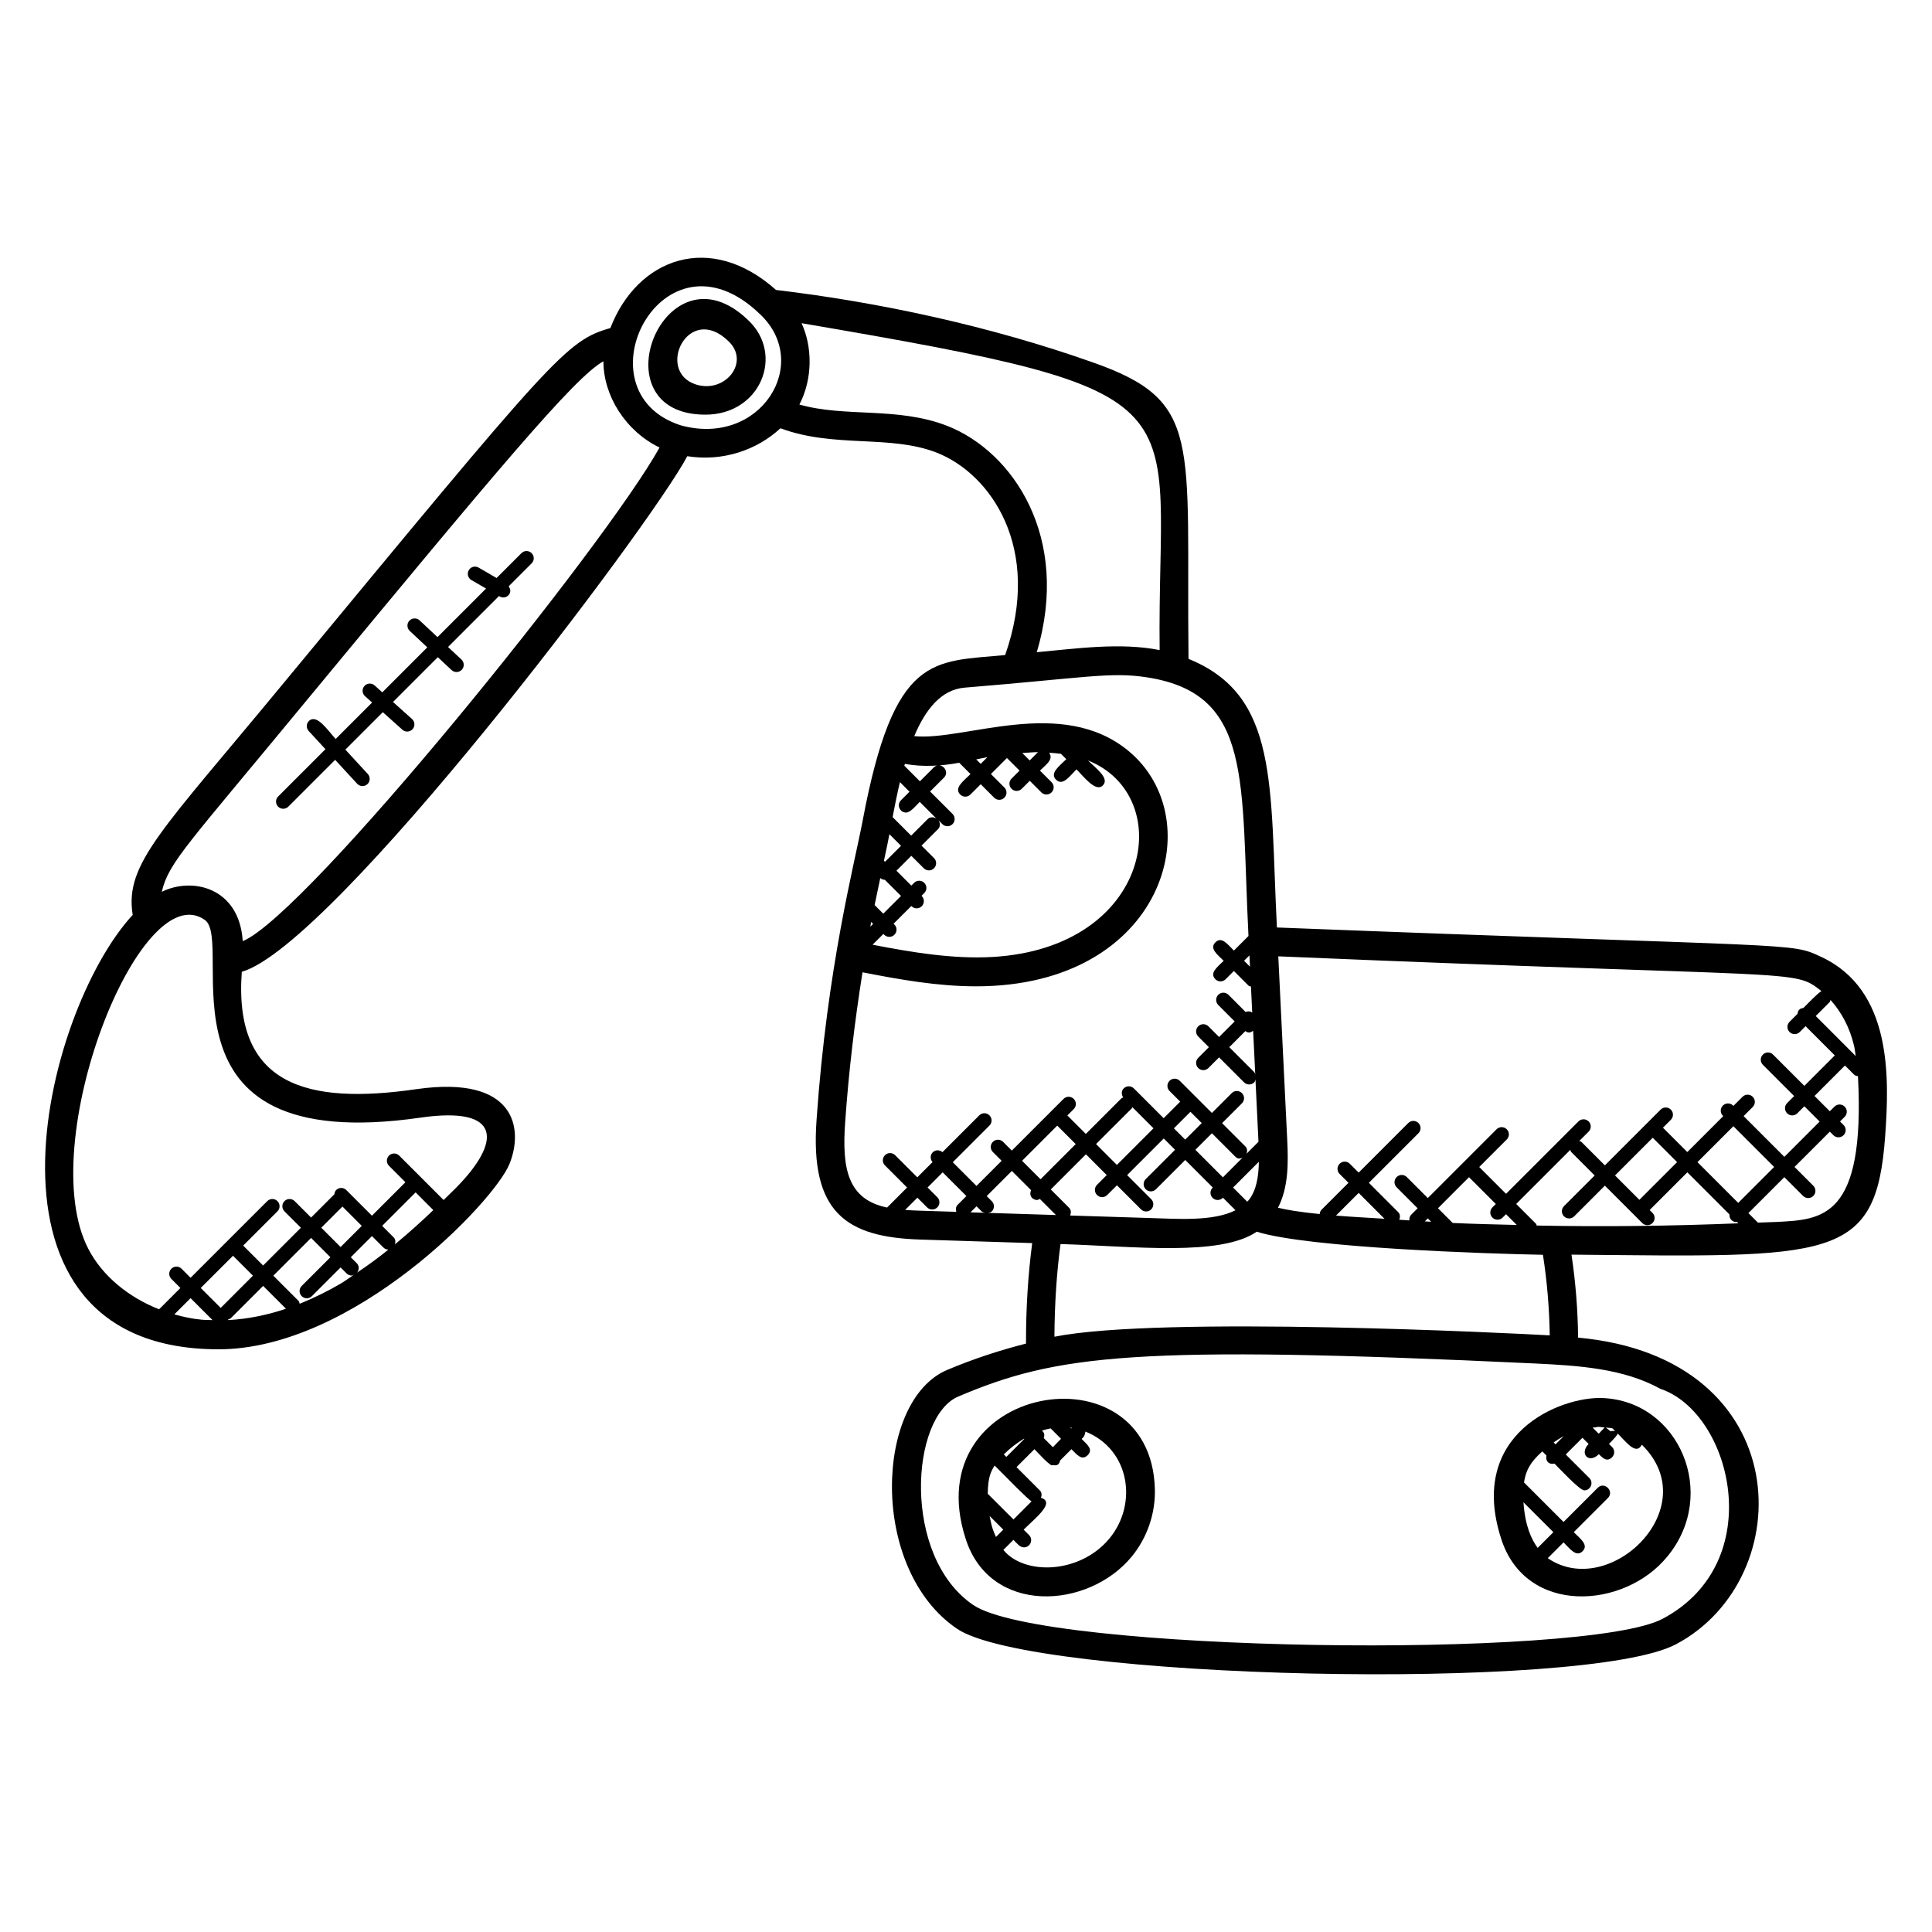 <?xml version="1.0" encoding="UTF-8"?>
<!-- Uploaded to: SVG Repo, www.svgrepo.com, Generator: SVG Repo Mixer Tools -->
<svg fill="#000000" width="800px" height="800px" version="1.1" viewBox="144 144 512 512" xmlns="http://www.w3.org/2000/svg">
 <g>
  <path d="m330.94 253.89c14.641 0 21.031-15.961 11.312-25.062-22.098-21.281-40.602 25.062-11.312 25.062zm6.055-19.52c5.945 5.551-0.832 14-8.574 11.52-10.77-3.465-2.059-21.758 8.574-11.52z"/>
  <path d="m201.88 501.58c35.703 0 73.023-39.055 77.129-49.105 3.762-9.23 1.801-23.602-24.57-19.848-28.977 4.207-48.594-0.879-46.359-31.09 24.352-7.062 108.18-117.98 118.06-136.64 9.391 1.496 18.473-1.633 24.68-7.398 14.367 5.32 29.062 1.609 41.48 6.481 14.207 5.609 28.047 25.25 18.074 53.617-19.199 1.84-29.41-0.496-37.762 43.887-2.184 11.586-9.398 38.738-12.215 79.266-1.793 24.719 7.977 31.113 27.465 31.746l29.68 0.938c-1.09 8.352-1.664 17.242-1.641 26.633-7.07 1.809-13.953 4.047-20.895 6.984-19.113 8.062-20.746 52.688 2.574 68.562 19.664 13.496 166.88 16.848 190.63 4.106 32.809-17.418 32.16-75.93-26-81.234-0.07-7.367-0.664-14.719-1.75-21.992 68.961 0.656 80.746 1.977 83.129-31.441 1.105-15.449 1.895-38.672-16.906-47.441-8.449-3.984-4.106-2.359-144.29-7.816-1.914-37.801 0.625-61.441-23.426-71.184-0.641-58.008 3.93-68.289-25.375-78.578-27.266-9.656-56.824-15.977-83.945-19.191-17.426-15.574-36.73-8.449-43.898 10.105-11.719 3.32-15.023 7.551-86.41 93.855-32.312 39.184-42.375 48.016-40.176 61.656-23.969 26.027-45.531 115.12 22.719 115.12zm-11.68-9.254 4.305-4.305 5.816 5.816c-0.938-0.031-1.863-0.008-2.809-0.098-2.496-0.223-4.93-0.75-7.312-1.414zm15.551-15.539 5.281 5.281-8.543 8.543-5.289-5.289zm-1.23 16.832c0.215-0.09 0.449-0.082 0.625-0.258l8.586-8.586 6.055 6.055c-4.719 1.586-9.887 2.727-15.352 3.008 0.012-0.09 0.078-0.145 0.086-0.219zm18.887-4.117c-0.09-0.273-0.105-0.574-0.328-0.785l-6.648-6.648 10.008-10.008 5.121 5.121-7.609 7.609c-0.75 0.75-0.75 1.953 0 2.703s1.953 0.75 2.703 0l7.609-7.609 1.586 1.586c0.375 0.375 0.863 0.559 1.352 0.559 0.258 0 0.48-0.191 0.727-0.297-1.25 0.824-2.441 1.727-3.734 2.488-3.055 1.785-6.711 3.656-10.785 5.281zm11.344-25.754 5.121 5.121-5.609 5.609-5.121-5.121zm24.082 0.945c-3.199 3.07-6.602 6.106-10.176 9.082 0.199-0.648 0.168-1.352-0.344-1.871l-3.039-3.039 8.871-8.871zm-13.219 9.918c0.367 0.367 0.848 0.543 1.32 0.551-2.664 2.144-5.426 4.168-8.297 6.09 0.582-0.75 0.594-1.793-0.09-2.481l-1.586-1.586 5.609-5.609zm152.59-128.47 2.992 2.992c-1.801 1.801-4.473 3.68-2.727 5.426 0.75 0.75 1.953 0.75 2.703 0l2.727-2.727 3.566 3.566c0.75 0.75 1.953 0.75 2.703 0s0.75-1.953 0-2.703l-3.566-3.566 4.246-4.246 3.344 3.336-2.121 2.121c-0.75 0.75-0.75 1.953 0 2.703s1.953 0.75 2.703 0l2.121-2.121 3.07 3.07c0.75 0.75 1.953 0.75 2.703 0s0.75-1.953 0-2.703l-3.07-3.07c1.594-1.594 3.703-2.938 2.434-4.734 1.078 0.062 2.129 0.16 3.129 0.289l1.418 1.418c-1.801 1.801-4.473 3.68-2.727 5.426 1.793 1.793 3.617-0.922 5.426-2.727 1.938 1.938 5.106 6.144 6.977 4.273 1.922-1.922-1.91-4.602-3.93-6.633 23.625 9.398 17.055 49.656-25.336 52.082-10.574 0.582-21.281-1.23-31.746-3.246l2.863-2.863 0.215 0.215c0.75 0.75 1.953 0.75 2.703 0s0.75-1.953 0-2.703l-0.215-0.215 4.703-4.695 0.055 0.055c0.75 0.75 1.953 0.75 2.703 0s0.75-1.953 0-2.703l-0.055-0.055 0.727-0.727c0.75-0.75 0.75-1.953 0-2.703s-1.953-0.75-2.703 0l-0.727 0.727-3.945-3.945 3.945-3.945 3.305 3.297c0.75 0.75 1.953 0.75 2.703 0s0.75-1.953 0-2.703l-3.305-3.297 4.367-4.367c0.641-0.641 0.617-1.586 0.152-2.328l0.992 0.992c0.75 0.75 1.953 0.75 2.703 0s0.75-1.953 0-2.703l-5.945-5.938 3.664-3.664c1.77-1.77-0.91-4.488-2.703-2.703l-3.664 3.664-4.121-4.121c0.047-0.168 0.09-0.336 0.137-0.496 4.836 0.883 9.684 0.555 14.406-0.301zm4.504-0.895c0.953-0.199 1.945-0.398 2.961-0.586l-1.77 1.77zm12.207-1.68c1.398-0.09 2.856-0.238 4.16-0.238l-2.199 2.199zm-30.801 15.773c1.168 0 2.703-1.914 3.617-2.832l4.426 4.426c-0.742-0.465-1.688-0.488-2.328 0.152l-4.367 4.367-4.914-4.914c0.559-2.938 1.191-6.09 1.938-9.266l2.543 2.543-2.273 2.273c-1.191 1.195-0.328 3.25 1.359 3.25zm-1.336 8.809-4.191 4.191c-0.121-0.039-0.23-0.137-0.352-0.145 0.113-0.52 0.207-1.039 0.328-1.559 0.375-1.633 0.75-3.543 1.137-5.566zm-5.496 8.555c0.336 0.246 0.695 0.449 1.09 0.449 0.031 0 0.055-0.031 0.082-0.031l4.32 4.32-4.703 4.695-2.289-2.289c0.484-2.387 0.988-4.769 1.5-7.144zm-1.902 12.133-0.734 0.734c0.078-0.418 0.129-0.84 0.215-1.25zm8.488 75.809 3.246-3.246 2.574 2.574c0.75 0.75 1.953 0.75 2.703 0s0.75-1.953 0-2.703l-2.574-2.574 4.008-4.008 6.281 6.281-2.32 2.32c-0.512 0.512-0.543 1.207-0.352 1.863l-9.336-0.297c-1.434-0.039-2.848-0.105-4.231-0.211zm40.312-22.344 4.894 4.894-9.32 9.32-4.894-4.894zm19.773-4.59c0.082-0.082 0.062-0.215 0.129-0.305l5.609 5.609-9.703 9.703-5.527-5.527zm-6.656 17.703-2.574 2.574c-0.75 0.75-0.75 1.953 0 2.703s1.953 0.75 2.703 0l2.574-2.574 6.375 6.375c0.75 0.75 1.953 0.75 2.703 0s0.75-1.953 0-2.703l-6.375-6.375 9.703-9.703 2.992 2.992-7.762 7.762c-0.75 0.75-0.75 1.953 0 2.703s1.953 0.75 2.703 0l7.762-7.762 7.297 7.297-0.047 0.047c-0.75 0.75-0.75 1.953 0 2.703 0.703 0.703 1.895 0.809 2.742-0.047l3.32 3.32c-5.863 3.016-15.578 2.281-22.23 2.078l-21.594-0.68c0.289-0.695 0.297-1.48-0.266-2.047l-4.856-4.856 9.32-9.32zm25.176-13.785-4.383 4.383-2.992-2.992 4.383-4.383zm11.555-24.375c0.297 0.168 0.582 0.383 0.918 0.383 0.414 0 0.801-0.207 1.145-0.473 0.191 3.856 0.375 7.727 0.566 11.594-0.09-0.207-0.082-0.449-0.258-0.617l-6.625-6.625zm1.086-20.062c0.047 0.992 0.098 2 0.145 2.992l-1.574-1.574zm2.496 54.688c-0.07 3.938-0.625 7.519-2.664 10.137-0.121 0.16-0.273 0.297-0.414 0.449l-3.754-3.754zm-9.527 4.129-7.297-7.297 4.383-4.383 6.168 6.168c0.777 0.777 1.258 0.551 1.93 0.312zm-50.84 3.398c-0.289 0.695-0.297 1.48 0.266 2.047 0.375 0.375 0.863 0.559 1.352 0.559 0.25 0 0.457-0.191 0.695-0.289l4.273 4.273-17.961-0.566c0.344-0.078 0.703-0.137 0.969-0.398 0.75-0.75 0.75-1.953 0-2.703l-1.352-1.352 6.664-6.664zm-13.098 5.625c0.25 0.25 0.586 0.289 0.902 0.375l-3.856-0.121 1.602-1.602zm180.47 107.96c-20.121 10.785-164.36 8.938-182.73-3.672-18.922-12.895-16.609-49.879-3.91-55.234 25.992-11.031 46.648-13.754 152.84-8.746 11.52 0.559 23.398 1.297 33.168 6.703 18.926 6.293 28.875 45.957 0.637 60.949zm-31.723-96.457c1.098 7.047 1.703 14.207 1.801 21.352-9.609-0.551-103-5.246-131.26 0.359 0.047-8.641 0.586-16.871 1.617-24.559 19.625 0.609 42.359 3.328 52-3.273 13.664 4.328 61.898 5.863 75.84 6.121zm-19.59-20.57 7.106 7.106-0.902 0.902c-0.75 0.75-0.75 1.953 0 2.703 0.375 0.375 0.863 0.559 1.352 0.559s0.977-0.184 1.352-0.559l0.902-0.902 2.856 2.856c-5.664-0.145-11.336-0.266-16.984-0.527l-3.902-3.902zm-10.027 11.816c-0.559-0.031-1.113-0.078-1.68-0.105l0.785-0.785zm-24.949-1.613c-0.09-0.008-0.184-0.023-0.273-0.023l6.008-6.008 6.84 6.848c-4.191-0.281-8.398-0.473-12.574-0.816zm52.918 2.613c-0.082-0.16-0.07-0.352-0.199-0.48l-5.238-5.238 14.344-14.344c0.09 0.199 0.082 0.426 0.246 0.586l6.207 6.207-8.129 8.129c-0.75 0.75-0.75 1.953 0 2.703 0.375 0.375 0.863 0.559 1.352 0.559s0.977-0.184 1.352-0.559l8.129-8.129 9.91 9.91c0.375 0.375 0.863 0.559 1.352 0.559 0.488 0 0.977-0.184 1.352-0.559 0.75-0.75 0.75-1.953 0-2.703l-0.75-0.75 9.992-9.992 11.16 11.16c-0.039 0.535 0.098 1.062 0.512 1.473 0.375 0.375 0.863 0.559 1.352 0.559 0.047 0 0.078-0.047 0.121-0.055l0.375 0.375c-17.805 0.727-35.637 0.949-53.438 0.59zm30.746-23.262 6.457 6.457-9.992 9.992-6.457-6.457zm11.855 6.461 9.52-9.52 10.801 10.801-9.52 9.52zm20.906 15.852c-1.625 0.082-3.25 0.098-4.879 0.176l-2.527-2.527 9.52-9.52 4.977 4.977c0.375 0.375 0.863 0.559 1.352 0.559 0.488 0 0.977-0.184 1.352-0.559 0.75-0.75 0.75-1.953 0-2.703l-4.977-4.977 9.352-9.352 0.938 0.938c0.375 0.375 0.863 0.559 1.352 0.559s0.977-0.184 1.352-0.559c0.75-0.75 0.75-1.953 0-2.703l-0.938-0.938 1.23-1.23c0.75-0.75 0.75-1.953 0-2.703s-1.953-0.75-2.703 0l-1.23 1.23-4.055-4.055 8.07-8.07 2.406 2.406c0.289 0.289 0.672 0.367 1.039 0.426 1.961 37.719-9.469 38.016-21.629 38.625zm20.598-46.66c0.207 0.879 0.281 1.785 0.434 2.688l-10.594-10.605 3.672-3.672c0.16-0.16 0.152-0.391 0.246-0.582 2.844 3.148 5.102 7.277 6.242 12.172zm-8.648-14.512c-0.945 0.48-4.031 3.719-4.785 4.465-0.398 0.055-0.793 0.152-1.098 0.457-0.305 0.305-0.398 0.703-0.457 1.098l-2.113 2.113c-0.75 0.75-0.75 1.953 0 2.703 0.375 0.375 0.863 0.559 1.352 0.559 0.488 0 0.977-0.184 1.352-0.559l1.543-1.543 7.746 7.746-8.07 8.07-8.289-8.289c-0.75-0.75-1.953-0.75-2.703 0s-0.75 1.953 0 2.703l8.289 8.289-1.863 1.863c-0.75 0.75-0.75 1.953 0 2.703 0.375 0.375 0.863 0.559 1.352 0.559s0.977-0.184 1.352-0.559l1.863-1.863 4.055 4.055-9.352 9.352-10.801-10.801 2.414-2.414c0.75-0.75 0.75-1.953 0-2.703s-1.953-0.75-2.703 0l-2.414 2.414-0.09-0.09c-0.75-0.75-1.953-0.75-2.703 0s-0.75 1.953 0 2.703l0.098 0.098-9.52 9.52-6.457-6.457 2.09-2.09c0.75-0.75 0.75-1.953 0-2.703s-1.953-0.75-2.703 0l-14.777 14.777-6.207-6.207c-0.16-0.16-0.391-0.152-0.586-0.246l2.488-2.488c0.75-0.75 0.75-1.953 0-2.703s-1.953-0.75-2.703 0l-19.184 19.184-7.106-7.106 7.297-7.297c0.75-0.75 0.75-1.953 0-2.703s-1.953-0.75-2.703 0l-18.223 18.23-5.559-5.559c-0.75-0.75-1.953-0.75-2.703 0s-0.75 1.953 0 2.703l5.566 5.566-1.703 1.703c-0.418 0.418-0.543 0.969-0.488 1.512-0.895-0.055-1.785-0.113-2.68-0.176 0.281-0.688 0.273-1.465-0.281-2.023l-7.769-7.769 13.137-13.137c0.75-0.75 0.75-1.953 0-2.703s-1.953-0.75-2.703 0l-13.137 13.137-2.344-2.344c-0.75-0.75-1.953-0.75-2.703 0s-0.75 1.953 0 2.703l2.344 2.344-7.168 7.168c-0.305 0.305-0.414 0.719-0.465 1.113-5.344-0.527-8.703-1.113-11.055-1.672 2.785-5.305 2.75-11.855 2.465-17.816-0.801-16.266-1.602-32.535-2.375-48.809 140.51 5.949 136.3 3.203 143.94 9.219zm-151.84-14.613-3.871 3.871c-1.656-1.656-3.238-3.848-4.894-2.191s0.535 3.238 2.191 4.894c-1.664 1.664-3.848 3.231-2.191 4.894 0.75 0.75 1.953 0.75 2.703 0l2.191-2.191 3.863 3.863c0.184 0.184 0.434 0.184 0.664 0.273 0.105 2.289 0.223 4.602 0.336 6.894-0.543-0.391-1.16-0.414-1.754-0.168l-4.543-4.551c-0.75-0.75-1.953-0.75-2.703 0s-0.75 1.953 0 2.703l4.344 4.344-4.129 4.129-2.824-2.824c-0.75-0.75-1.953-0.75-2.703 0s-0.75 1.953 0 2.703l2.824 2.824-2.824 2.824c-0.75 0.75-0.75 1.953 0 2.703s1.953 0.75 2.703 0l2.824-2.824 6.617 6.617c0.75 0.75 1.953 0.75 2.703 0 0.215-0.215 0.23-0.504 0.32-0.77 0.273 5.512 0.527 10.961 0.801 16.52l-3.16 3.16c0.23-0.672 0.223-1.398-0.312-1.93l-6.168-6.168 5.258-5.258c0.75-0.75 0.75-1.953 0-2.703s-1.953-0.75-2.703 0l-5.258 5.258-8.52-8.52c-0.75-0.75-1.953-0.75-2.703 0s-0.75 1.953 0 2.703l2.824 2.824-4.383 4.383-7.887-7.887c-0.75-0.75-1.953-0.75-2.703 0-0.664 0.664-0.641 1.656-0.121 2.398-0.137 0.082-0.312 0.062-0.434 0.176l-9.48 9.48-4.894-4.894 1.688-1.688c0.75-0.75 0.75-1.953 0-2.703s-1.953-0.75-2.703 0l-13.703 13.703-2.32-2.32c-0.75-0.75-1.953-0.75-2.703 0s-0.75 1.953 0 2.703l2.32 2.32-6.664 6.664-6.281-6.281 9.719-9.719c0.75-0.75 0.75-1.953 0-2.703s-1.953-0.75-2.703 0l-9.754 9.754c-0.75-0.648-1.871-0.664-2.582 0.047-0.711 0.711-0.703 1.832-0.047 2.582l-4.039 4.039-5.863-5.863c-0.75-0.75-1.953-0.75-2.703 0s-0.75 1.953 0 2.703l5.863 5.863-5.305 5.305c-10.52-2.191-11.992-10.383-11.098-22.727 0.918-13.184 2.496-26.418 4.586-39.617 9.801 1.91 19.848 3.719 30.098 3.719 49.777 0 62.328-44.215 40.418-62.359-17.77-14.719-43.562-2.566-56.801-3.945 2.93-6.969 7.078-12.32 13.32-12.848 32.113-2.625 38.711-4.246 48.449-2.719 28.094 4.406 24.723 27.391 26.805 68.527zm-23.547-75.77c-10.457-2.07-22.016-0.391-32.562 0.566 9.082-30.488-6.352-53.129-23.656-59.953-13.184-5.168-27.031-2.207-39.25-5.68 3.574-6.856 3.449-15.336 0.574-21.559 109.5 18.695 94.152 19.352 94.895 86.625zm-105.95-89.059c13.961 13.07 0.168 35.32-20.953 29.504-27.82-8.969-4.856-54.352 20.953-29.504zm-119.97 102.23c49.961-60.387 70.883-85.531 78.52-89.699-0.016 9.16 5.922 18.527 14.871 22.855-14.266 25.734-93.344 123.73-110.46 130.82-0.887-14.23-13.344-17.098-21.457-13.082 1.859-7.883 6.699-12.289 38.523-50.891zm-27.121 58.336c8.23 5.754-16.098 63.039 57.258 52.387 21.617-3.09 21.328 6.449 9.312 18.625-1.047 1.047-2.191 2.144-3.281 3.223l-11.77-11.77c-0.75-0.75-1.953-0.75-2.703 0s-0.75 1.953 0 2.703l4.352 4.352-8.871 8.871-6.793-6.793c-0.75-0.75-1.953-0.75-2.703 0-0.305 0.305-0.406 0.711-0.457 1.105l-6.176 6.176-4.352-4.352c-0.75-0.75-1.953-0.75-2.703 0s-0.75 1.953 0 2.703l4.352 4.352-10.008 10.008-5.281-5.281 9.078-9.078c0.75-0.75 0.75-1.953 0-2.703s-1.953-0.75-2.703 0l-20.316 20.312-2.394-2.398c-0.75-0.75-1.953-0.75-2.703 0s-0.75 1.953 0 2.703l2.398 2.398-5.648 5.648c-8.215-3.238-15.098-8.914-18.77-16.039-14.422-27.848 13.691-99.25 30.883-87.152z"/>
  <path d="m399.9 551.76c6.414 20.273 32.395 18.84 44 4.777 4.113-5 6.336-11.457 6.152-17.953-1.066-38.523-63.426-27.82-50.152 13.176zm23.121-24.242-2.414-2.414c0.266-0.801 0.191-1.426-0.496-1.977 0.777-0.246 1.535-0.441 2.32-0.586l2.754 2.754zm4.598-5.191 0.434 0.047c-0.008 0.023-0.039 0.023-0.039 0.047l-0.145 0.152zm-12.254 2.941 0.078 0.078-4.754 4.754-0.672-0.672c1.602-1.598 3.473-3.023 5.348-4.16zm-9.113 20.48 3.625 3.625-1.938 1.938c-0.625-1.48-1.023-2.082-1.688-5.562zm-0.488-5.887c0.055-4.434 0.832-5.887 1.824-7.473l1.75 1.75c0.793 0.793 7.078 7.238 8.039 7.734l-4.793 4.801zm4.144 14.879 2.664-2.664c0.871 0.871 1.695 1.992 2.785 1.992 1.688 0 2.551-2.055 1.352-3.258l-1.434-1.434c3.07-3.07 8.52-7.238 4.594-8.449 0.246-0.672 0.23-1.414-0.305-1.953l-6.176-6.176 4.754-4.754c0.633 0.633 4.398 4.856 4.801 4.215 1.48 0.266 1.742-0.312 2.031-1.246l2.969-2.969c1.441 1.441 2.75 3.144 4.297 1.594 1.551-1.551-0.121-2.824-1.594-4.297 0.703-0.703 0.75-0.711 1-1.961 11.801 4.711 13.914 19.16 6.391 28.305-7.863 9.496-22.633 9.832-28.129 3.055z"/>
  <path d="m541.82 551.77c6.496 20.402 32.594 18.711 44 4.777l0.008-0.008c13.734-16.559 3.191-41.297-17.238-42.047-11.098-0.398-35.77 9.434-26.77 37.277zm30.191-28.547-1.078 0.008-0.09 0.098-1.289-1c0.688 0.078 1.09 0.047 1.762 0.199zm-16.281 3.023c0.91-0.633 1.809-1.176 2.688-1.664l-2.176 2.176zm10.336-3.91c2.602-0.246 0.184-0.32 3.184-0.047-0.223 0.266-0.785 0.863-1.566 1.664zm-14.566 31.871c-1.688-2.312-3.328-5.824-3.769-12.09l7.93 7.93zm2.672 2.723 4.184-4.184c1.68 1.68 3.367 4.023 5.047 2.344 1.688-1.688-0.648-3.344-2.344-5.047l9.055-9.055c1.77-1.77-0.91-4.488-2.703-2.703l-9.055 9.055-10.48-10.48c0.512-3.168 1.559-5.246 4.848-8.23l1.098 1.098c-0.297 1.352 0.527 2.488 2.137 2.137 0.961 0.961 6.656 7.098 7.887 7.098 1.688 0 2.551-2.055 1.352-3.258l-6.258-6.25 4.426-4.426 1.641 1.641c-2.543 2.559 0.047 5.367 2.703 2.703 1.078 1.078 2.184 2.137 3.512 0.809 0.75-0.75 0.75-1.953 0-2.703l-0.824-0.824c1.574-1.609 2.129-2.273 2.328-2.734 2.312 2.312 4.887 5.832 6.375 2.938 17.043 16.695-8.637 41.289-24.926 30.074z"/>
  <path d="m220.41 357.77 12.406-12.406 5.84 6.344c0.719 0.777 1.93 0.816 2.703 0.113 0.777-0.719 0.824-1.922 0.113-2.703l-5.945-6.457 9.922-9.922 5.191 4.648c0.785 0.711 1.992 0.633 2.695-0.145 0.703-0.785 0.633-1.992-0.145-2.695l-5.039-4.512 11.871-11.871 3.656 3.418c0.77 0.719 1.969 0.68 2.703-0.09 0.719-0.77 0.68-1.977-0.09-2.703l-3.559-3.328 13.496-13.496c0.375 0.215 0.648 0.367 1.145 0.367 0.656 0 1.297-0.336 1.648-0.953 0.391-0.672 0.199-1.398-0.223-1.992l6.09-6.09c0.75-0.75 0.75-1.953 0-2.703s-1.953-0.75-2.703 0l-6.586 6.586-4.762-2.762c-0.918-0.527-2.078-0.23-2.609 0.695-0.527 0.918-0.215 2.078 0.695 2.609l3.887 2.25-12.871 12.871-4.746-4.441c-0.77-0.719-1.977-0.672-2.703 0.09-0.719 0.77-0.68 1.977 0.09 2.703l4.656 4.359-11.922 11.922-2.039-1.832c-0.785-0.703-1.984-0.633-2.695 0.145-0.703 0.785-0.633 1.992 0.145 2.695l1.887 1.688-9.664 9.664c-2.047-2.223-4.938-6.703-7.031-4.816-0.777 0.719-0.824 1.922-0.113 2.703l4.441 4.816-12.531 12.535c-0.75 0.75-0.75 1.953 0 2.703 0.742 0.742 1.945 0.742 2.695-0.008z"/>
 </g>
</svg>